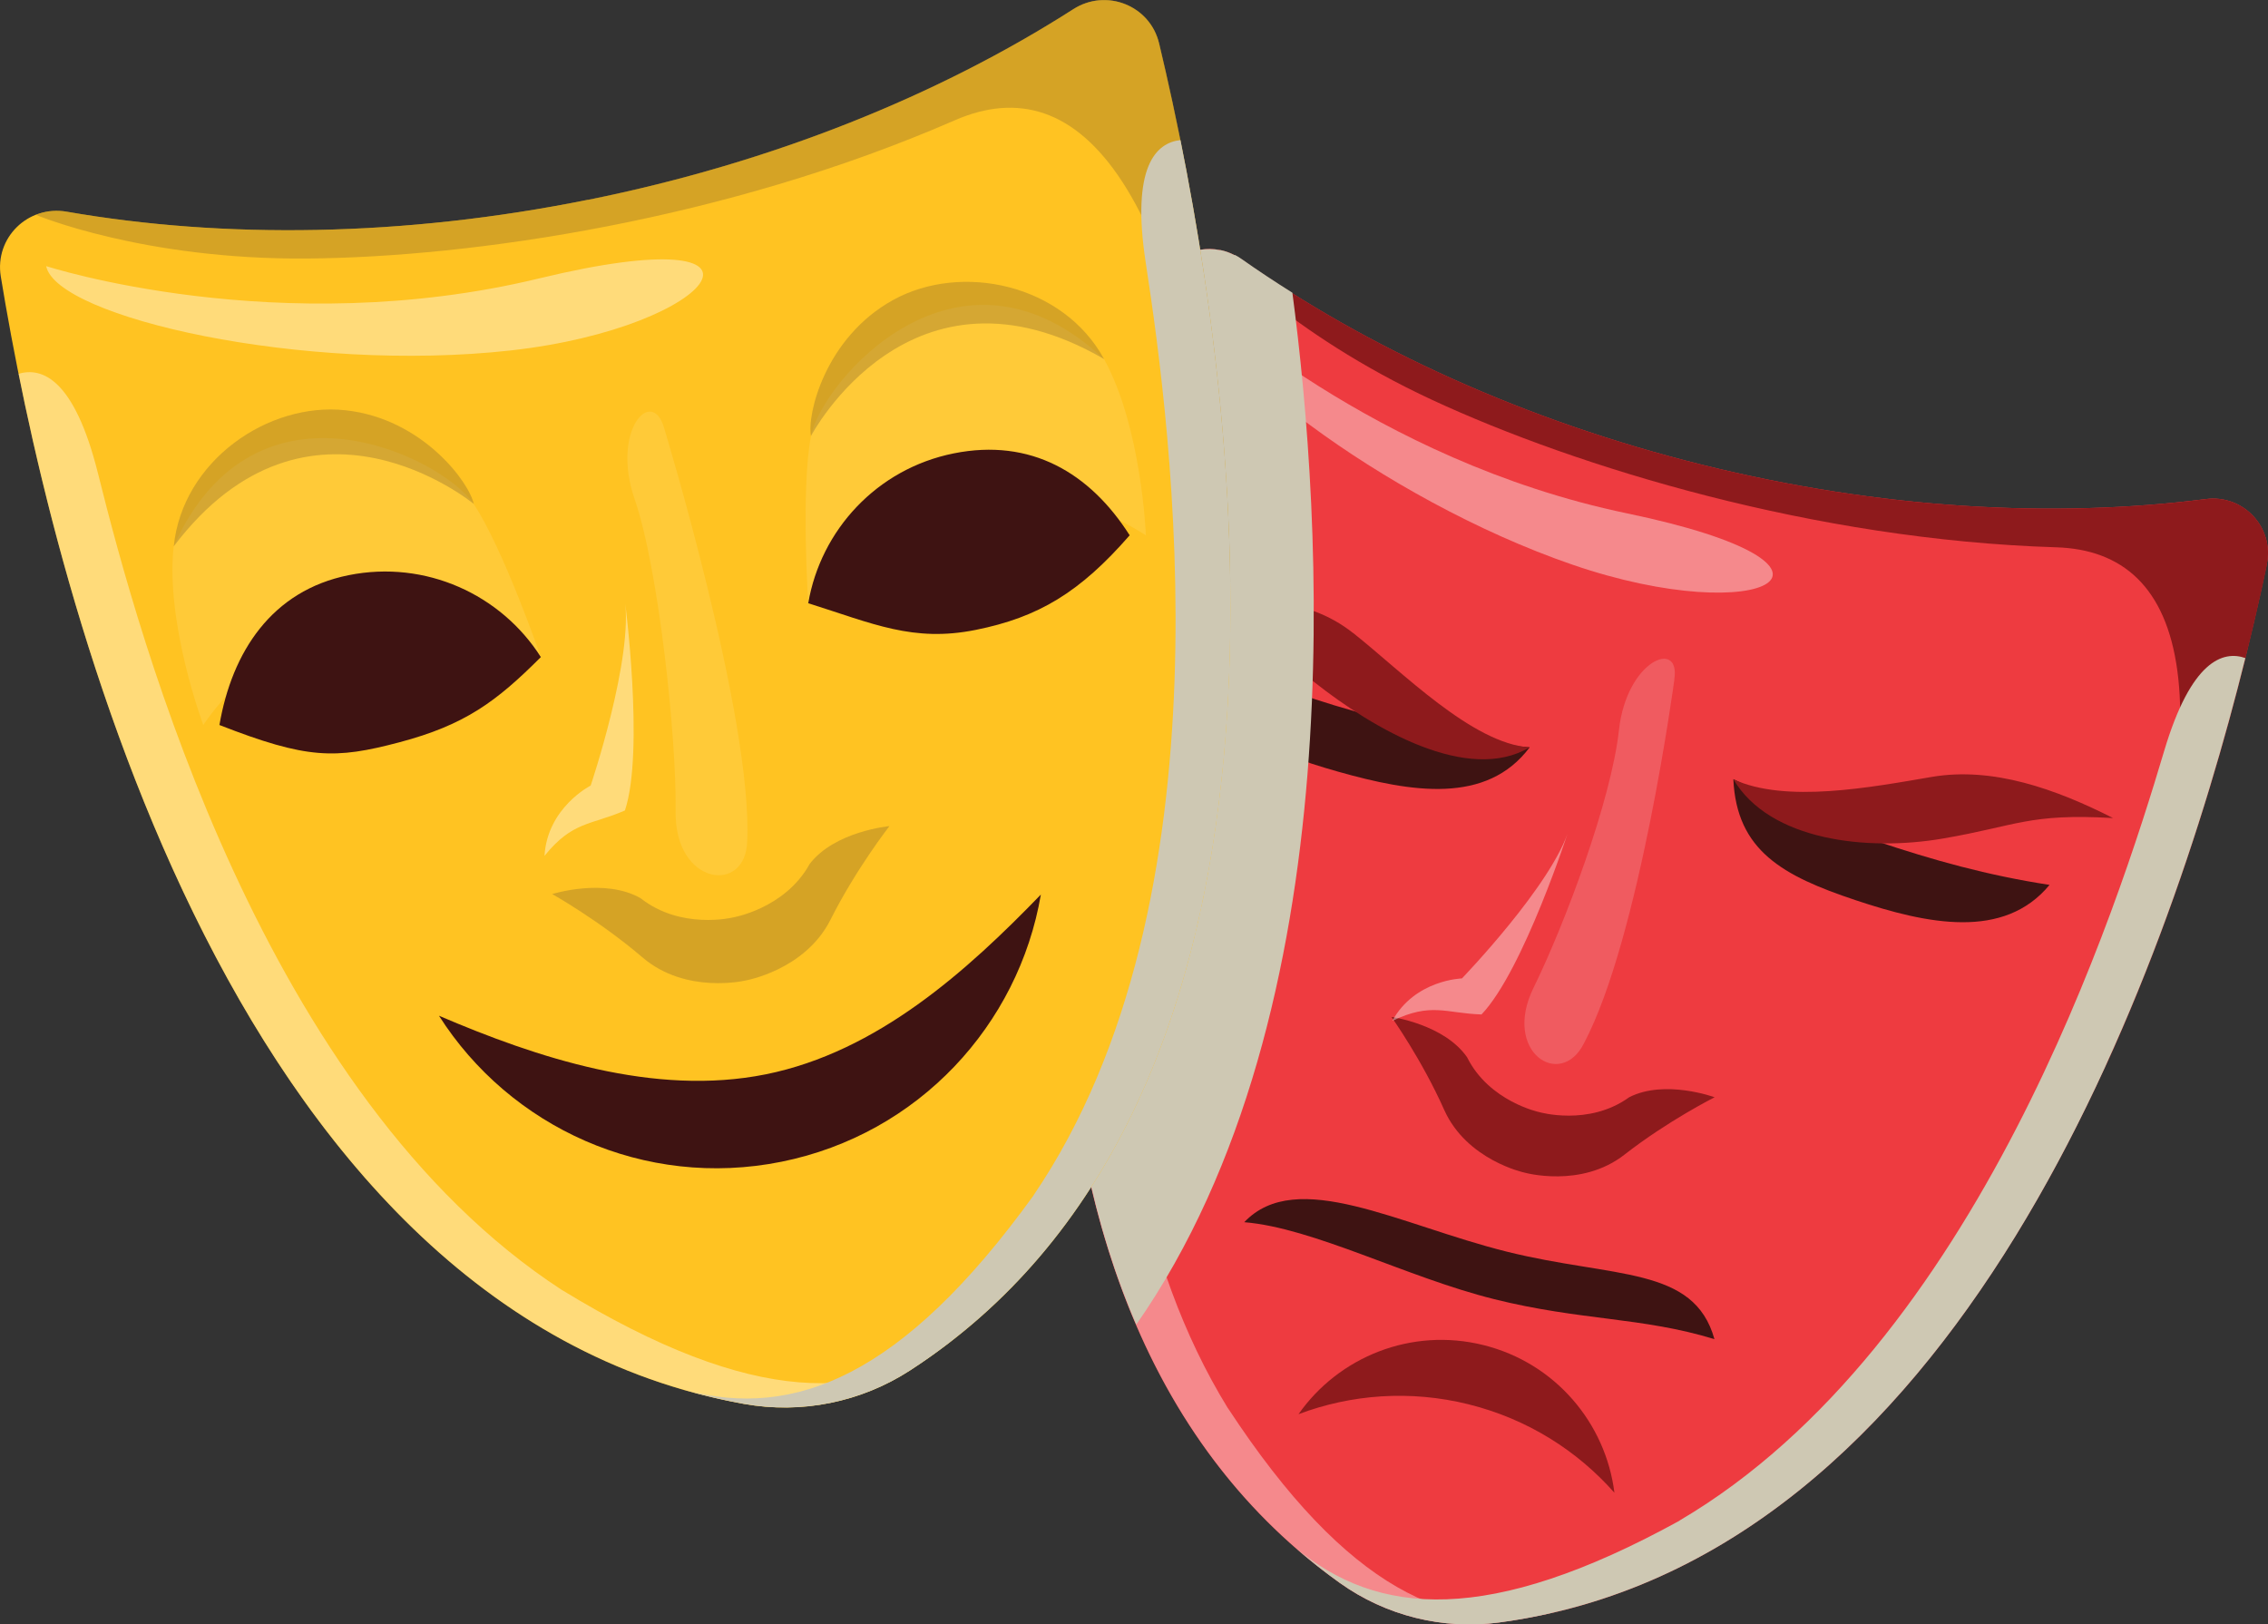 <?xml version="1.0" encoding="UTF-8"?> <svg xmlns="http://www.w3.org/2000/svg" viewBox="0 0 2303.8 1649.9"><rect x="0" y="0" width="2303.8" height="1649.9" fill="#333333" stroke="none"/> <defs> <style> .cls-1 { fill: #ffca38; } .cls-2, .cls-3 { fill: #fff; } .cls-4 { fill: #f05b60; } .cls-5 { isolation: isolate; } .cls-6, .cls-7 { fill: #cec8b3; } .cls-6, .cls-8 { mix-blend-mode: multiply; } .cls-9 { fill: #8e1a1c; } .cls-10 { fill: #3e1312; } .cls-3, .cls-11 { mix-blend-mode: overlay; opacity: .4; } .cls-12 { fill: #ffc322; } .cls-13 { fill: #97742b; opacity: .4; } .cls-14 { fill: #ee3b40; } </style> </defs> <g class="cls-5"> <g id="Layer_1" data-name="Layer 1"> <g> <g> <path class="cls-14" d="M1729.1,472.1c-180.3-44.8-340.4-118.6-468.4-208.8-31.4-22.2-75.2-7.2-85.8,29.8-79.5,276.4-240.4,1010.8,186,1314.7,46.8,33.4,104.6,47.7,161.6,40.2,519-68.9,720.9-793.1,780-1074.6,7.9-37.6-23.7-71.4-61.8-66.5-155.4,19.8-331.3,10-511.6-34.8Z"></path> <path class="cls-9" d="M1654.6,1114.7c-40.9,29.4-91,14.9-91,14.9,0,0-51-10.7-73.4-55.8-23.3-33.5-76.8-40.9-76.8-40.9,0,0,30.8,43.2,53.6,94.4,22.9,51.2,81.4,63.7,81.4,63.7,0,0,57.6,16.3,101.7-18.2,44.2-34.5,91.6-58.3,91.6-58.3,0,0-50.8-18.6-87,.1Z"></path> <path class="cls-10" d="M1517.4,1319.5c88.7,22.1,150.4,18.1,224.1,40.7-20.7-74.5-102.1-61.8-211-88.9-108.9-27.1-213.4-86.1-266.6-29.9,70.5,5.8,164.9,56,253.6,78.1Z"></path> <path class="cls-9" d="M1491.8,1426.4c59.6,14.8,110.3,47,148.1,89.8-8.8-70.6-59.9-131.8-133.1-150-73.2-18.2-147,12-187.8,70.2,53.4-20.1,113.3-24.8,172.9-10Z"></path> <path class="cls-9" d="M2302.6,573.4c7.9-37.6-23.7-71.4-61.8-66.5-155.4,19.8-331.3,10-511.6-34.8-180.3-44.8-340.4-118.6-468.4-208.8-8.9-6.3-18.9-9.5-28.7-10.1h0s75.9,85,223.1,153.2c147.2,68.2,387.9,141.9,633.2,149.5,135.4,4,176.5,154.5,50.7,526.6,88.5-193.5,138.7-390.6,163.7-509Z"></path> <path class="cls-4" d="M1700.8,690.2s-35.3,262.8-91.8,369.4c-23.7,47.5-83.3,9-51.3-56.2,32-65.2,79-190.6,86.8-261.8,7.8-71.2,63-93.3,56.2-51.3Z"></path> <path class="cls-10" d="M1904.6,853.9c-59.6-19.9-89.6-35.9-143.9-62.5,3.3,72.8,50.5,98.3,123.8,122.8,73.2,24.5,151,40.7,197.4-15.4-63.1-9.7-117.6-24.9-177.3-44.9Z"></path> <path class="cls-9" d="M1962.4,789.1c-62,10.6-148.7,27-201.7,2.4,37.2,62.6,136.2,73.3,212.4,60.3,76.1-13,87.4-25.8,173.3-20.9-58.2-29.5-122-52.3-184-41.8Z"></path> <path class="cls-10" d="M1376.5,722.6c60.5,17.1,117.8,31.7,177.3,36.5-43.7,58.3-120.2,45.7-194.5,24.7-74.3-21-124.6-44.2-131.4-116.8,60.1,26.1,88.1,38.5,148.7,55.6Z"></path> <path class="cls-9" d="M1374.6,643c49.3,39,120.9,112.3,179.2,116.1-62.7,37.1-158.1-18.3-218.7-66.2-60.6-47.9-72.8-53.4-134.7-75.4,65.1-10.3,124.8-13.5,174.1,25.5Z"></path> <path class="cls-3" d="M1219.6,303s174.7,164.7,433,218.4c258.2,53.7,139.2,119-55.2,52.2-194.3-66.8-390.2-220.7-377.8-270.6Z"></path> <path class="cls-3" d="M1594,841.6s-46.4,144-89.1,188.8c-36.6-1.2-50.8-12.6-90.6,6.5,22.9-41.8,70.7-43.1,70.7-43.1,0,0,92.3-95.7,109-152.2Z"></path> <g class="cls-11"> <path class="cls-2" d="M1247.3,1430.4c-184.1-298.9-101.5-758.2-68.8-921.4,18.8-94-5.1-118.1-28.7-121.8-80.3,322.7-173.2,946.6,211.2,1220.6,46.8,33.4,104.6,47.7,161.6,40.2,19.5-2.6,38.5-6.2,57.2-10.6-107,22.9-211.1-22-332.4-207Z"></path> <path class="cls-2" d="M1594.2,1633.9c-.5,.1-1,.3-1.5,.4,.5-.1,1-.3,1.5-.4Z"></path> </g> <g class="cls-8"> <path class="cls-7" d="M1706.1,1544.4c302.6-177.9,444.8-622.4,492.3-781.9,27.4-91.8,59.8-102,82.4-94.1-80.2,322.7-290.3,917.5-758.2,979.6-57,7.6-114.8-6.8-161.6-40.2-16-11.4-31.1-23.5-45.5-36.1,83.8,70.3,196.9,79.4,390.7-27.2Z"></path> <path class="cls-7" d="M1304.2,1561.8c.4,.4,.8,.7,1.1,1-.4-.3-.8-.7-1.1-1Z"></path> </g> </g> <path class="cls-6" d="M1254.2,259.2c-.5-.2-1-.4-1.4-.7-1.9-.9-3.7-1.7-5.6-2.4-.4-.1-.7-.2-1.1-.4-2.1-.7-4.2-1.3-6.3-1.7-.2,0-.3,0-.5,0-27.2-5.4-55.9,10-64.2,39-5.4,18.6-11.1,39.4-17,61.9h0s0,0,0,.1c-7.3,28.1-14.9,58.9-22.4,92.1,0,0,0,.2,0,.3-1.4,6.4-2.9,12.8-4.3,19.3-.1,.5-.2,.9-.3,1.4-.9,4.2-1.8,8.4-2.7,12.6,0,.3-.1,.7-.2,1,0,.1,0,.3,0,.4-.3,1.4-.6,2.7-.9,4.1-.9,4.3-1.8,8.7-2.7,13.1-.4,1.9-.8,3.7-1.1,5.6-.8,4.2-1.7,8.4-2.5,12.6-.4,2.1-.8,4.3-1.3,6.4-.8,4.1-1.6,8.3-2.4,12.5-.4,2.3-.9,4.5-1.3,6.8-.8,4.2-1.5,8.3-2.3,12.5-.4,2.4-.8,4.7-1.3,7.1-.7,4.2-1.5,8.4-2.2,12.6-.4,2.4-.8,4.9-1.2,7.3-.7,4.2-1.4,8.5-2.1,12.7-.4,2.2-.7,4.5-1.1,6.7-1.4,9-2.9,18-4.2,27.1,0,.3,0,.5-.1,.8,0,0,0,0,0,.1h0c-.3,1.7-.5,3.4-.8,5.1-.6,3.8-1.1,7.6-1.6,11.4-.5,3.3-.9,6.5-1.4,9.8-.5,3.6-1,7.3-1.5,10.9-.5,3.5-.9,6.9-1.4,10.4-.5,3.6-.9,7.2-1.3,10.8-.4,3.6-.9,7.2-1.3,10.9-.4,3.5-.8,7.1-1.2,10.6-.4,3.8-.8,7.5-1.2,11.3-.4,3.5-.8,7-1.1,10.6-.4,3.8-.8,7.7-1.1,11.5-.3,3.5-.7,7-1,10.5-.4,4-.7,8-1.1,12.1-.3,3.3-.6,6.7-.9,10-.4,4.3-.7,8.7-1,13-.2,3.1-.5,6.2-.7,9.3-.4,5.3-.7,10.7-1,16.1-.1,2.1-.3,4.2-.4,6.4-.4,7.5-.8,14.9-1.2,22.4-.1,2.2-.2,4.5-.3,6.7-.2,5.3-.4,10.7-.6,16,0,2.8-.2,5.7-.2,8.5-.1,4.8-.3,9.5-.3,14.3,0,3.1,0,6.2-.1,9.3,0,4.5-.1,9.1-.1,13.6,0,3.2,0,6.3,0,9.5,0,.3,0,.7,0,1s0,0,0,0c0,4.2,0,8.3,0,12.5,0,3.2,0,6.3,.1,9.5,0,4.6,.2,9.2,.3,13.8,0,3.1,.1,6.1,.2,9.2,.1,4.7,.3,9.5,.5,14.2,0,.8,0,1.7,0,2.5h0c0,2.1,.2,4.2,.3,6.3,.2,5.1,.5,10.1,.8,15.2,.1,2.6,.3,5.2,.4,7.7,.4,6.2,.8,12.3,1.3,18.5,.1,1.5,.2,3,.3,4.4,.6,7.7,1.3,15.4,2,23.1,.1,1.3,.3,2.5,.4,3.8,.6,6.3,1.3,12.7,2,19,.3,2.4,.6,4.7,.9,7.1,.6,5.2,1.3,10.4,2,15.6,.4,2.8,.8,5.5,1.2,8.3,.7,4.8,1.4,9.5,2.1,14.3,.5,2.9,.9,5.8,1.4,8.8,.8,4.6,1.5,9.2,2.3,13.8,.5,3,1.1,5.9,1.6,8.9,.8,4.6,1.7,9.1,2.6,13.6,.6,2.9,1.2,5.8,1.8,8.7,1,4.6,2,9.2,3,13.8,.6,2.8,1.2,5.6,1.9,8.4,1.1,4.8,2.3,9.6,3.5,14.5,.6,2.5,1.2,5,1.8,7.4,1.5,5.7,3,11.3,4.6,17,.4,1.5,.8,3.1,1.3,4.7,2.1,7.3,4.2,14.5,6.5,21.7,.2,.8,.5,1.5,.7,2.3,2,6.3,4.1,12.6,6.2,18.9,.7,2.2,1.5,4.4,2.3,6.5,1.7,4.8,3.4,9.6,5.2,14.4,1,2.6,2,5.1,3,7.7,1.7,4.3,3.4,8.7,5.1,13,1.1,2.7,2.2,5.4,3.4,8.1,.8,2,1.7,4,2.6,6,222.3-319,188.4-821.6,158.5-1048-17.8-11.2-35.1-22.6-51.8-34.4-2.1-1.5-4.3-2.8-6.6-4Z"></path> <g> <path class="cls-12" d="M597.3,202.9c-188.1,37.9-370.2,39.8-529.6,12.1C28.5,208.2-5.6,241.5,.8,280.8c48,293.2,222.5,1049.9,754.8,1145.2,58.5,10.5,118.8-1.7,168.6-33.9,454.1-293.7,322.3-1059.1,253.2-1348-9.2-38.6-53.7-56.2-87.1-34.8-136.3,87.2-304.9,155.8-493,193.7Z"></path> <path class="cls-13" d="M822.3,877.8c-25.2,45.5-78.4,54.2-78.4,54.2,0,0-52.4,12.6-93.2-19.7-36.6-20.9-89.8-4.2-89.8-4.2,0,0,47.8,26.8,91.8,64.4,44,37.7,104.1,23.5,104.1,23.5,0,0,60.9-10.2,86.9-62,26-51.7,59.8-94.9,59.8-94.9,0,0-55.6,5.1-81.2,38.6Z"></path> <path class="cls-10" d="M777.9,1091.2c-113.5,22.8-233-17.1-332-59.5,72,113.2,208.5,176.4,347.9,148.3,139.4-28.1,240.9-139.1,263.5-271.4-74.9,77.4-165.9,159.7-279.4,182.6Z"></path> <path class="cls-13" d="M1177.4,44c-9.2-38.6-53.7-56.2-87.1-34.8-136.3,87.2-304.9,155.8-493,193.7-188.1,37.9-370.2,39.8-529.6,12.1-11.1-1.9-21.8-.5-31.3,3.2h0s108.4,45.8,276,44.4c167.5-1.4,424.8-39,657.2-140.3,128.2-56.1,233,66.2,280.1,469.2-2.9-219.8-43.1-425.9-72.2-547.6Z"></path> <path class="cls-1" d="M674.5,434.4s90.1,295.3,84.5,419.7c-1.1,54.8-73.8,45.2-72.7-29.8,1.1-75-17.4-247.2-41.6-317.2-24.2-69.9,17.5-114.9,29.8-72.7Z"></path> <path class="cls-1" d="M821,612.8s-7.6-116,2.8-169.9c10.3-54,148.2-217.9,297.7-78.1,38.2,69.2,42.5,179,42.5,179,0,0-208.2-142.6-342.9,69Z"></path> <path class="cls-1" d="M549.4,667.4s-37.9-109.9-68.3-155.6c-30.4-45.8-221-143.6-304.7,43.1-8.5,78.5,30.1,181.5,30.1,181.5,0,0,136.8-212,342.9-69Z"></path> <path class="cls-10" d="M991.1,639.8c63.7-12.8,105.8-38,156.4-96.1-40.4-63.5-100.5-98.9-178.7-83.2-78.2,15.7-135.1,78-147.8,152.2,65.7,20.7,106.5,39.9,170.1,27.1Z"></path> <path class="cls-13" d="M823.8,442.8s100.8-192.2,297.7-78.1c-41.7-76.5-145.1-98.2-214.3-60-69.2,38.2-87.7,116.7-83.4,138.1Z"></path> <path class="cls-10" d="M405.5,754c-65.1,17.2-93.5,17.2-182.6-17.6,12.7-74.2,53.1-136.5,131.3-152.2,78.2-15.7,154.8,19.7,195.2,83.2-45.1,45.1-76.9,68.9-143.9,86.6Z"></path> <path class="cls-13" d="M481.2,511.8s-167.3-138.2-304.7,43.1c8.8-86.7,95.8-146.7,174.4-138.2,78.5,8.5,126,73.7,130.3,95.1Z"></path> <path class="cls-3" d="M46.9,270.3s235.9,76.5,500.7,12.5c264.8-64.1,182.5,49.5-28.4,73.1-210.9,23.6-461.8-33.6-472.3-85.6Z"></path> <path class="cls-3" d="M634.5,607.6s20.4,155,.3,215.6c-34.7,15.1-53.1,10.7-81.7,46.1,2.9-49.1,46.9-71.4,46.9-71.4,0,0,43.9-130.1,34.5-190.3Z"></path> <g class="cls-11"> <path class="cls-2" d="M571.1,1310.5C267.1,1112.9,141.1,647.6,99.5,480.7c-24-96-56.9-108.1-80.6-101,67.7,336.7,256.8,960.3,736.8,1046.2,58.5,10.5,118.8-1.7,168.6-33.9,17.1-11,33.2-22.8,48.7-35.2-89.8,68.7-206.8,72.7-401.8-46.3Z"></path> <path class="cls-2" d="M984.9,1347.1c-.4,.3-.8,.7-1.2,1,.4-.3,.8-.7,1.2-1Z"></path> </g> <g class="cls-8"> <path class="cls-7" d="M1049.8,1214.2c203.9-299.8,140.1-777.6,114-947.6-15-97.8,10.7-121.7,35.3-124.3,67.8,336.7,134.6,984.9-274.8,1249.7-49.9,32.3-110.2,44.4-168.6,33.9-20-3.6-39.5-8.2-58.5-13.6,109.3,28.6,218.9-12.9,352.7-198.1Z"></path> <path class="cls-7" d="M682.3,1408c.5,.2,1,.3,1.5,.5-.5-.2-1-.3-1.5-.5Z"></path> </g> </g> </g> </g> </g> </svg> 